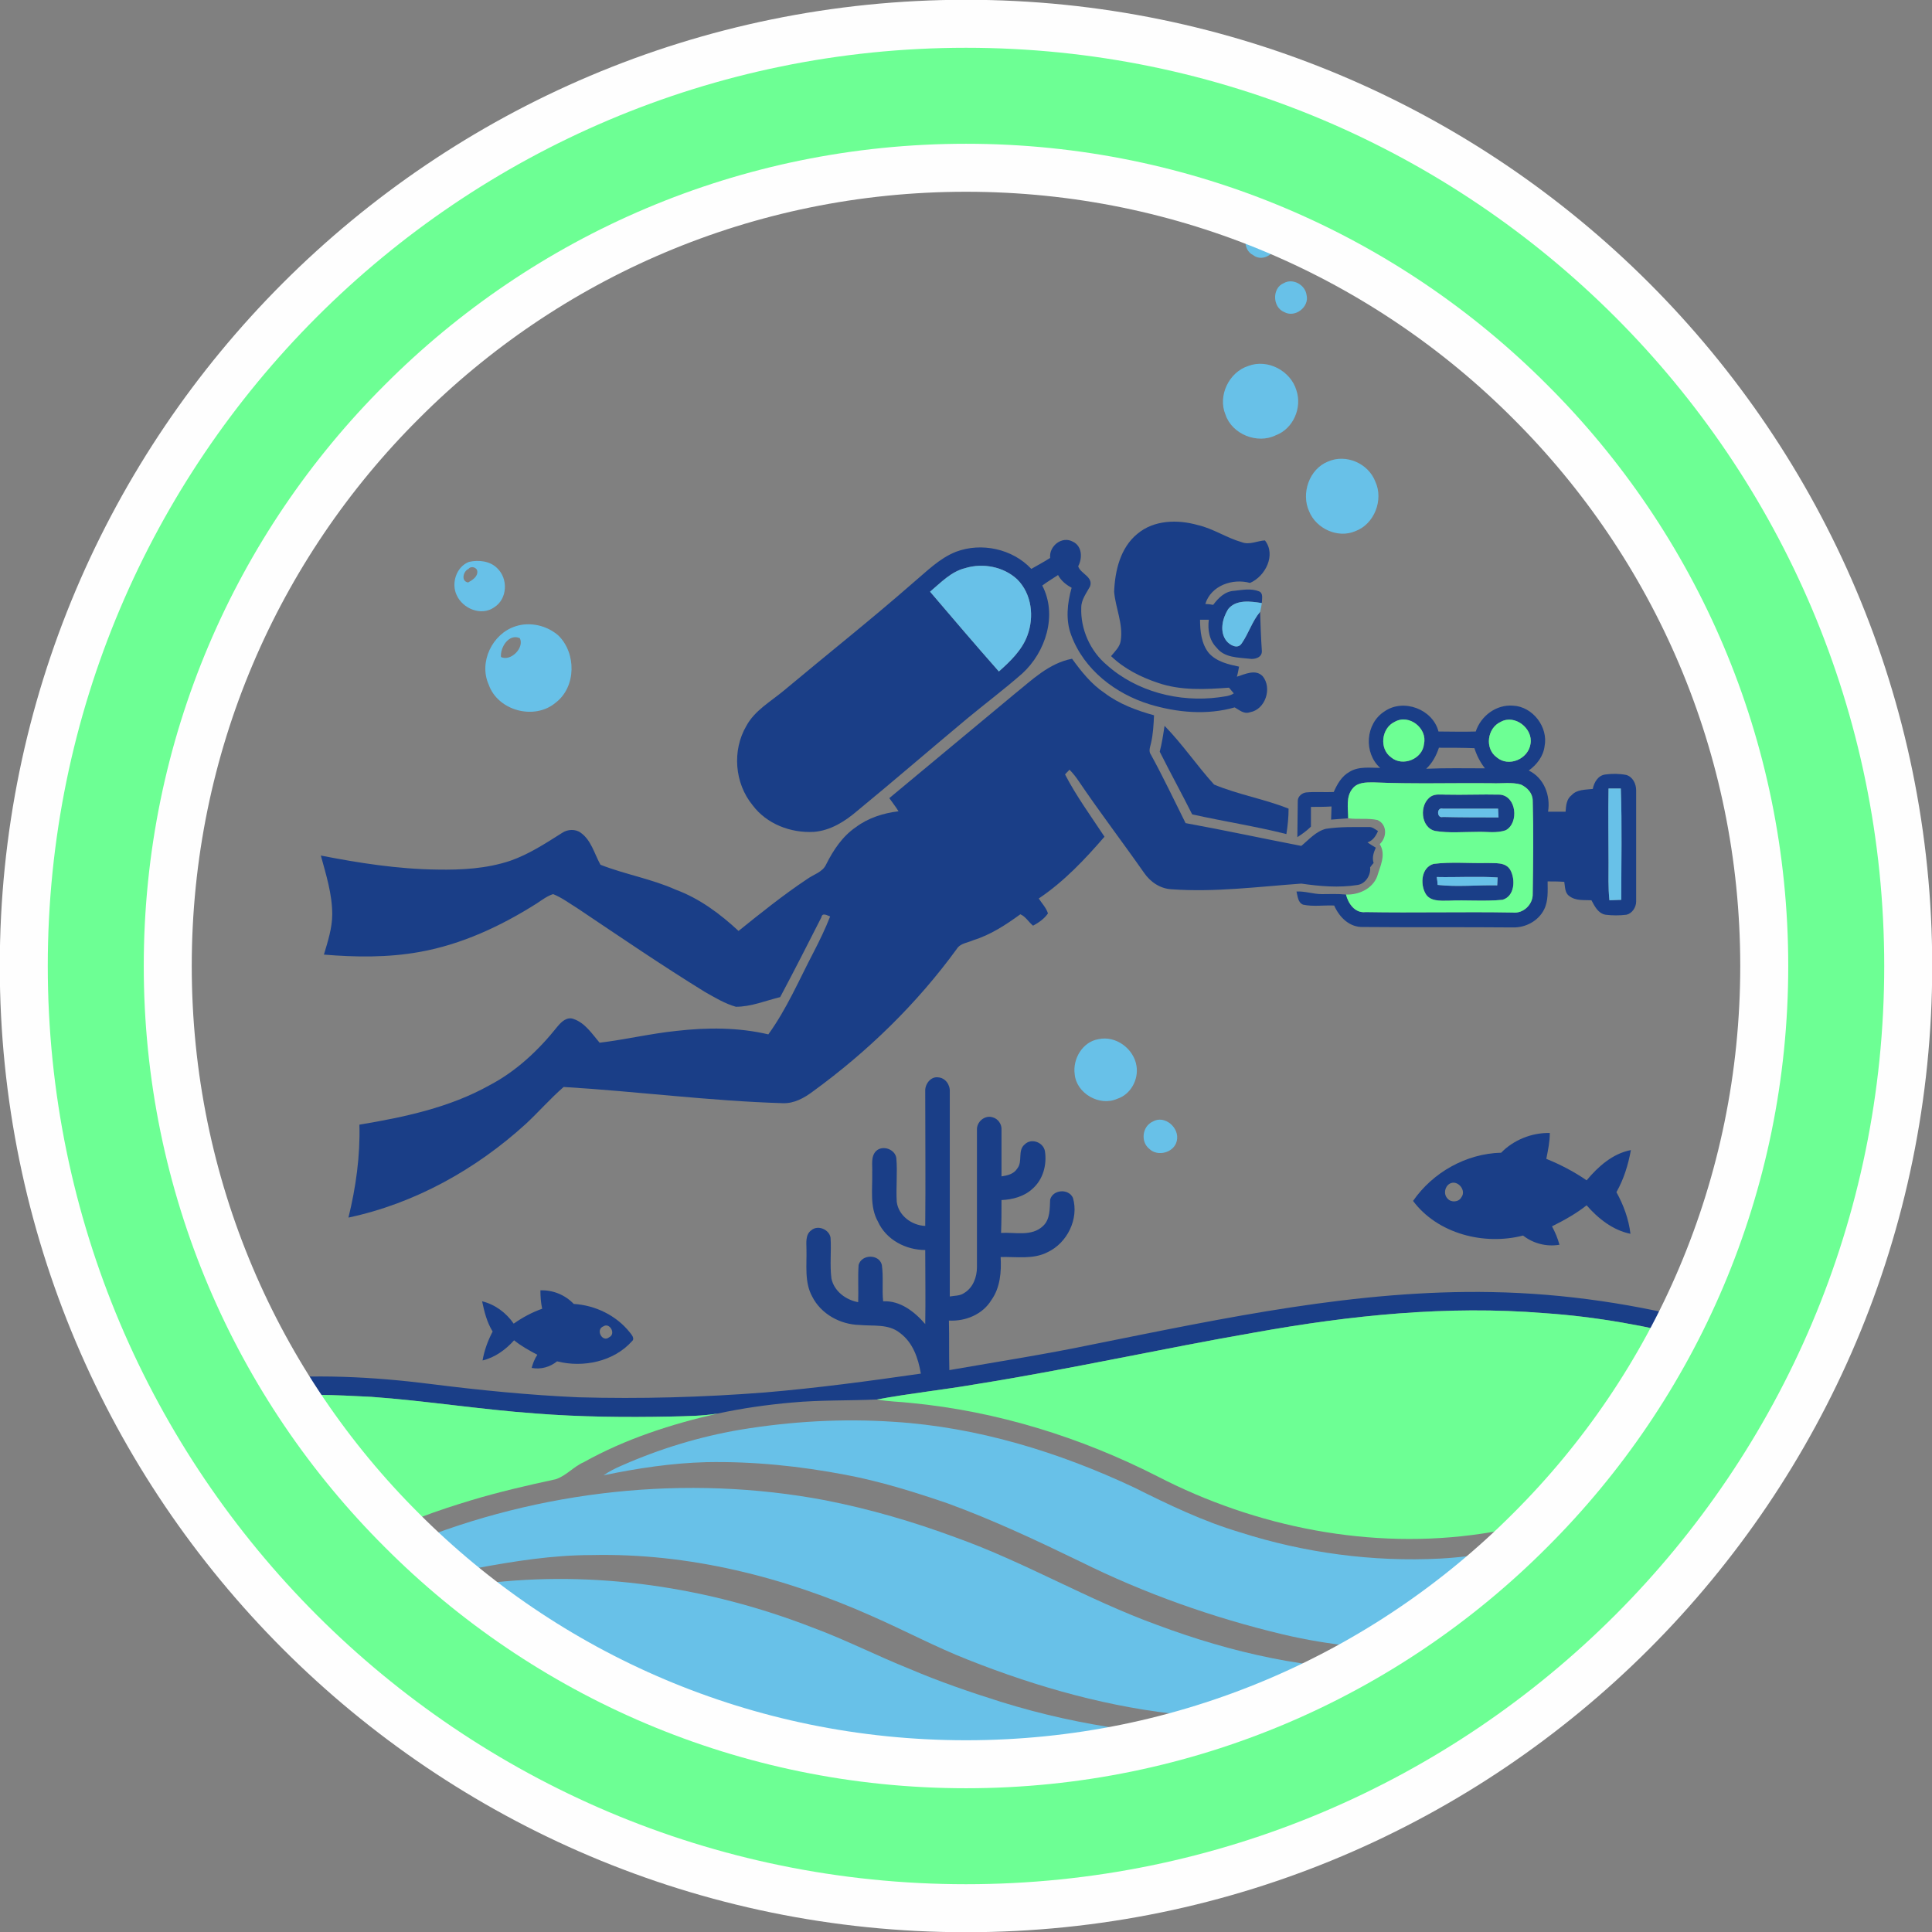 <?xml version="1.0" encoding="UTF-8"?>
<!DOCTYPE svg PUBLIC "-//W3C//DTD SVG 1.1//EN" "http://www.w3.org/Graphics/SVG/1.1/DTD/svg11.dtd">
<!-- Creator: CorelDRAW -->
<svg xmlns="http://www.w3.org/2000/svg" xml:space="preserve" width="360px" height="360px" version="1.1" style="shape-rendering:geometricPrecision; text-rendering:geometricPrecision; image-rendering:optimizeQuality; fill-rule:evenodd; clip-rule:evenodd"
viewBox="0 0 44.08 44.08"
 xmlns:xlink="http://www.w3.org/1999/xlink"
 xmlns:xodm="http://www.corel.com/coreldraw/odm/2003">
 <rect x="0" y="0" width="44.08" height="44.08" fill="#808080" stroke="none"/>
 <defs>
  <style type="text/css">
   <![CDATA[
    .str0 {stroke:#FEFEFE;stroke-width:2.19;stroke-miterlimit:22.926}
    .fil3 {fill:none;fill-rule:nonzero}
    .fil0 {fill:#1A3E87;fill-rule:nonzero}
    .fil1 {fill:#68C1E8;fill-rule:nonzero}
    .fil2 {fill:#6DFF94;fill-rule:nonzero}
   ]]>
  </style>
 </defs>
 <g id="Capa_x0020_1">
  <g id="_2719588508832">
   <path class="fil0" d="M20.4 1.18c2.44,-0.19 4.91,0 7.26,0.66 5.71,1.52 10.65,5.62 13.23,10.92 0.81,1.62 1.39,3.36 1.73,5.14 0.3,1.5 0.38,3.03 0.36,4.55 -0.05,2.96 -0.71,5.91 -1.99,8.58 -1.01,2.16 -2.43,4.12 -4.12,5.8 -1.55,1.56 -3.35,2.89 -5.33,3.87 -0.99,0.51 -2.03,0.93 -3.1,1.26 -1.55,0.5 -3.15,0.82 -4.77,0.95 -3.39,0.25 -6.84,-0.27 -9.95,-1.64 -2.47,-1.06 -4.73,-2.61 -6.6,-4.54 -0.74,-0.74 -1.42,-1.54 -2.03,-2.39 -1.09,-1.49 -1.97,-3.14 -2.63,-4.87 -0.8,-2.15 -1.29,-4.42 -1.36,-6.72 -0.1,-3.48 0.68,-6.98 2.27,-10.08 0.87,-1.72 1.98,-3.31 3.28,-4.72 2.42,-2.59 5.45,-4.63 8.8,-5.77 1.6,-0.54 3.27,-0.87 4.95,-1zm-2.27 2.47l0 0c-3.28,0.73 -6.35,2.37 -8.79,4.67 -1.02,0.95 -1.96,2 -2.76,3.15 -1.08,1.57 -1.92,3.3 -2.49,5.11 -0.88,2.76 -1.04,5.72 -0.57,8.56 0.39,2.22 1.13,4.39 2.28,6.34 1.35,-0.14 2.71,-0.07 4.05,0.1 1.11,0.14 2.22,0.25 3.34,0.3 1.42,0.04 2.85,0 4.26,-0.11 1.19,-0.1 2.38,-0.26 3.56,-0.43 -0.06,-0.35 -0.18,-0.71 -0.48,-0.93 -0.26,-0.21 -0.61,-0.15 -0.92,-0.18 -0.44,-0.01 -0.88,-0.25 -1.08,-0.65 -0.18,-0.33 -0.12,-0.72 -0.13,-1.08 0,-0.14 -0.03,-0.33 0.11,-0.43 0.15,-0.13 0.41,-0.02 0.44,0.17 0.02,0.31 -0.02,0.62 0.02,0.93 0.06,0.29 0.33,0.49 0.61,0.54 0.01,-0.28 -0.01,-0.57 0.01,-0.85 0.07,-0.25 0.47,-0.25 0.53,0 0.04,0.28 0,0.56 0.03,0.83 0.39,-0.02 0.72,0.24 0.96,0.52 0.01,-0.56 0,-1.13 0,-1.69 -0.44,0 -0.89,-0.23 -1.08,-0.65 -0.19,-0.34 -0.12,-0.74 -0.13,-1.12 0.01,-0.16 -0.04,-0.36 0.09,-0.49 0.15,-0.14 0.43,-0.04 0.46,0.16 0.03,0.33 -0.01,0.67 0.01,1 0.04,0.32 0.35,0.54 0.65,0.55 0.01,-1.02 0,-2.04 0,-3.07 -0.01,-0.16 0.12,-0.34 0.29,-0.32 0.17,0.01 0.28,0.17 0.27,0.33 0,1.55 0,3.11 0,4.67 0.11,-0.02 0.23,-0.01 0.33,-0.08 0.2,-0.12 0.29,-0.36 0.29,-0.59 0,-1.04 0,-2.09 0,-3.13 -0.01,-0.18 0.17,-0.34 0.35,-0.29 0.13,0.03 0.22,0.16 0.21,0.29 0,0.35 0,0.7 0,1.06 0.13,-0.02 0.28,-0.05 0.36,-0.18 0.13,-0.16 0,-0.41 0.17,-0.55 0.15,-0.15 0.42,-0.05 0.46,0.15 0.05,0.31 -0.04,0.65 -0.28,0.86 -0.19,0.18 -0.46,0.25 -0.71,0.26 0,0.25 0,0.5 -0.01,0.75 0.32,-0.02 0.7,0.09 0.96,-0.16 0.16,-0.15 0.15,-0.39 0.16,-0.6 0.06,-0.23 0.42,-0.26 0.52,-0.04 0.14,0.48 -0.13,1.03 -0.58,1.24 -0.33,0.17 -0.71,0.1 -1.07,0.11 0.02,0.34 -0.01,0.7 -0.21,0.98 -0.2,0.33 -0.59,0.49 -0.97,0.47 0.01,0.37 0,0.75 0.01,1.13 1.09,-0.19 2.19,-0.36 3.29,-0.59 2.99,-0.6 6.02,-1.25 9.09,-1.19 1.67,0.03 3.33,0.28 4.94,0.71 1.05,-2.15 1.69,-4.49 1.86,-6.87 0.28,-3.84 -0.67,-7.77 -2.69,-11.05 -1.1,-1.82 -2.52,-3.43 -4.16,-4.78 -1.52,-1.26 -3.26,-2.24 -5.08,-2.99 -0.98,-0.39 -2,-0.69 -3.04,-0.91 -1.16,-0.25 -2.35,-0.39 -3.54,-0.39 -1.41,-0.02 -2.83,0.13 -4.2,0.45zm10.51 26.75l0 0c-2.13,0.37 -4.23,0.84 -6.36,1.18 -0.75,0.13 -1.52,0.21 -2.27,0.35 -0.65,0.03 -1.3,0.01 -1.94,0.07 -0.57,0.05 -1.13,0.13 -1.69,0.25 -0.36,0.06 -0.72,0.06 -1.09,0.07 -1.02,0.02 -2.05,0.01 -3.07,-0.07 -1.26,-0.09 -2.5,-0.29 -3.75,-0.38 -0.81,-0.04 -1.63,-0.09 -2.44,0.03 0.18,0.24 0.33,0.5 0.5,0.75 0.59,0.87 1.26,1.7 2,2.46 0.11,0.12 0.23,0.23 0.35,0.34 0.23,0.24 0.48,0.47 0.73,0.68 0.08,0.07 0.16,0.14 0.24,0.2 1.71,1.46 3.69,2.59 5.81,3.37 2.07,0.73 4.26,1.12 6.46,1.1 1.5,-0.01 3,-0.19 4.46,-0.55 0.66,-0.18 1.32,-0.35 1.94,-0.62 0.38,-0.09 0.73,-0.26 1.08,-0.42 0.23,-0.08 0.45,-0.2 0.67,-0.3 0.5,-0.25 1,-0.5 1.46,-0.82 0.28,-0.1 0.52,-0.3 0.77,-0.47 1.1,-0.74 2.13,-1.59 3.05,-2.55 0.24,-0.21 0.45,-0.46 0.66,-0.71 1.01,-1.15 1.88,-2.43 2.57,-3.8 -1.16,-0.3 -2.35,-0.52 -3.55,-0.6 -2.21,-0.18 -4.42,0.05 -6.59,0.44z"/>
  </g>
  <g id="_2719588508256">
   <path class="fil0" d="M25.95 12.18c0.38,-0.32 0.92,-0.33 1.38,-0.2 0.35,0.08 0.65,0.29 1,0.39 0.18,0.07 0.35,-0.03 0.53,-0.04 0.26,0.33 0.01,0.82 -0.34,0.97 -0.4,-0.11 -0.89,0.06 -1.02,0.48 0.04,0 0.13,0.01 0.18,0.02 0.12,-0.16 0.27,-0.31 0.48,-0.32 0.18,-0.02 0.38,-0.06 0.56,0.01 0.11,0.04 0.07,0.17 0.07,0.27 -0.25,-0.04 -0.59,-0.09 -0.77,0.14 -0.13,0.21 -0.2,0.51 -0.04,0.72 0.08,0.1 0.26,0.2 0.35,0.06 0.16,-0.23 0.24,-0.51 0.42,-0.72 0.01,0.3 0.02,0.6 0.04,0.89 0.01,0.15 -0.16,0.2 -0.28,0.18 -0.26,-0.03 -0.57,-0.02 -0.75,-0.25 -0.17,-0.17 -0.21,-0.41 -0.18,-0.64 -0.05,0 -0.15,0 -0.2,0 0,0.26 0.03,0.55 0.2,0.76 0.18,0.2 0.45,0.26 0.69,0.31 -0.01,0.05 -0.03,0.17 -0.05,0.23 0.19,-0.06 0.43,-0.18 0.59,-0.01 0.22,0.27 0.06,0.76 -0.29,0.82 -0.14,0.05 -0.24,-0.05 -0.35,-0.11 -0.63,0.18 -1.31,0.12 -1.94,-0.07 -0.78,-0.24 -1.5,-0.79 -1.79,-1.58 -0.13,-0.34 -0.09,-0.73 0.01,-1.08 -0.13,-0.07 -0.24,-0.16 -0.31,-0.29 -0.12,0.08 -0.24,0.15 -0.36,0.24 0.35,0.67 0.08,1.52 -0.46,2.01 -0.41,0.36 -0.85,0.69 -1.26,1.03 -0.84,0.7 -1.66,1.41 -2.5,2.1 -0.28,0.24 -0.61,0.45 -0.99,0.48 -0.53,0.03 -1.08,-0.18 -1.4,-0.61 -0.41,-0.5 -0.47,-1.25 -0.14,-1.81 0.19,-0.35 0.55,-0.55 0.85,-0.8 0.98,-0.82 1.99,-1.62 2.95,-2.46 0.31,-0.26 0.6,-0.56 0.98,-0.71 0.58,-0.22 1.29,-0.07 1.72,0.39 0.14,-0.08 0.29,-0.16 0.43,-0.25 -0.03,-0.27 0.27,-0.51 0.52,-0.37 0.21,0.1 0.22,0.37 0.12,0.56 0.05,0.17 0.35,0.24 0.27,0.46 -0.08,0.15 -0.2,0.3 -0.2,0.48 -0.02,0.49 0.2,0.99 0.58,1.31 0.68,0.61 1.65,0.86 2.56,0.74 0.11,-0.02 0.24,-0.02 0.34,-0.09 -0.03,-0.03 -0.08,-0.1 -0.11,-0.13 -0.54,0.04 -1.1,0.07 -1.62,-0.11 -0.39,-0.13 -0.77,-0.32 -1.07,-0.61 0.09,-0.11 0.2,-0.21 0.22,-0.35 0.06,-0.39 -0.12,-0.75 -0.15,-1.12 0.02,-0.48 0.14,-1 0.53,-1.32zm-3.92 0.78l0 0c-0.33,0.08 -0.56,0.33 -0.81,0.54 0.52,0.61 1.04,1.22 1.57,1.82 0.26,-0.23 0.53,-0.49 0.65,-0.82 0.16,-0.43 0.1,-0.95 -0.23,-1.28 -0.31,-0.29 -0.78,-0.38 -1.18,-0.26z"/>
  </g>
  <path class="fil0" d="M23.14 15.84c0.4,-0.32 0.79,-0.71 1.32,-0.81 0.21,0.29 0.44,0.58 0.74,0.78 0.33,0.25 0.73,0.4 1.13,0.51 -0.01,0.21 -0.02,0.43 -0.07,0.64 -0.02,0.09 -0.06,0.18 0,0.26 0.28,0.51 0.53,1.04 0.79,1.56 0.88,0.16 1.76,0.35 2.64,0.52 0.17,-0.14 0.33,-0.33 0.56,-0.39 0.32,-0.05 0.65,-0.04 0.97,-0.04 0.09,-0.01 0.15,0.05 0.22,0.09 -0.05,0.12 -0.12,0.22 -0.24,0.26 0.06,0.04 0.12,0.08 0.19,0.12 -0.05,0.11 -0.09,0.23 -0.05,0.35 -0.02,0.02 -0.06,0.07 -0.08,0.1 0.02,0.17 -0.1,0.37 -0.28,0.4 -0.43,0.07 -0.87,0.03 -1.29,-0.03 -0.98,0.07 -1.97,0.2 -2.95,0.13 -0.26,-0.01 -0.49,-0.16 -0.64,-0.38 -0.49,-0.7 -1.01,-1.38 -1.49,-2.09 -0.06,-0.09 -0.13,-0.18 -0.21,-0.26 -0.02,0.03 -0.08,0.08 -0.1,0.11 0.26,0.5 0.59,0.95 0.9,1.42 -0.45,0.52 -0.92,1.02 -1.5,1.41 0.07,0.11 0.17,0.21 0.21,0.34 -0.08,0.12 -0.21,0.21 -0.34,0.28 -0.1,-0.08 -0.17,-0.21 -0.29,-0.26 -0.33,0.24 -0.68,0.47 -1.07,0.59 -0.13,0.06 -0.3,0.07 -0.38,0.2 -0.91,1.25 -2.03,2.34 -3.28,3.25 -0.2,0.15 -0.43,0.28 -0.69,0.27 -1.67,-0.05 -3.33,-0.27 -5,-0.37 -0.31,0.27 -0.57,0.57 -0.86,0.84 -1.14,1.04 -2.54,1.82 -4.05,2.14 0.17,-0.69 0.27,-1.41 0.25,-2.12 1.02,-0.17 2.06,-0.39 2.97,-0.9 0.61,-0.32 1.12,-0.8 1.55,-1.34 0.09,-0.11 0.22,-0.23 0.37,-0.17 0.26,0.09 0.42,0.34 0.59,0.54 0.59,-0.07 1.17,-0.21 1.76,-0.27 0.7,-0.08 1.41,-0.08 2.09,0.08 0.42,-0.58 0.7,-1.24 1.03,-1.87 0.14,-0.27 0.27,-0.54 0.38,-0.82 -0.06,-0.02 -0.18,-0.1 -0.2,0.02 -0.31,0.61 -0.62,1.22 -0.94,1.82 -0.33,0.08 -0.66,0.22 -1.01,0.22 -0.25,-0.07 -0.48,-0.21 -0.71,-0.34 -0.99,-0.61 -1.94,-1.26 -2.91,-1.91 -0.18,-0.11 -0.35,-0.24 -0.55,-0.32 -0.13,0.04 -0.25,0.13 -0.37,0.21 -0.82,0.52 -1.72,0.94 -2.68,1.11 -0.72,0.13 -1.46,0.12 -2.18,0.06 0.09,-0.3 0.19,-0.61 0.19,-0.92 0,-0.46 -0.14,-0.9 -0.26,-1.34 0.87,0.17 1.76,0.31 2.66,0.32 0.55,0.01 1.12,-0.02 1.66,-0.2 0.43,-0.15 0.81,-0.4 1.19,-0.64 0.12,-0.08 0.3,-0.09 0.42,0 0.24,0.17 0.31,0.48 0.45,0.73 0.56,0.22 1.16,0.32 1.72,0.57 0.54,0.2 1.01,0.55 1.43,0.94 0.51,-0.41 1.02,-0.82 1.56,-1.18 0.15,-0.11 0.36,-0.16 0.44,-0.34 0.16,-0.32 0.37,-0.64 0.68,-0.85 0.28,-0.21 0.63,-0.32 0.97,-0.36 -0.06,-0.1 -0.14,-0.2 -0.21,-0.3 0.95,-0.79 1.9,-1.58 2.85,-2.37z"/>
  <g id="_2719588509552">
   <path class="fil0" d="M31.59 16.23c0.43,-0.3 1.1,-0.05 1.23,0.46 0.28,0 0.56,0.01 0.85,0 0.12,-0.36 0.47,-0.62 0.85,-0.59 0.45,0.02 0.81,0.49 0.72,0.93 -0.03,0.23 -0.18,0.42 -0.36,0.55 0.35,0.17 0.5,0.57 0.44,0.94 0.13,0 0.26,0 0.4,0 0.01,-0.14 0.02,-0.29 0.14,-0.38 0.12,-0.13 0.31,-0.12 0.48,-0.14 0.03,-0.15 0.12,-0.31 0.29,-0.33 0.15,-0.02 0.31,-0.02 0.47,0.01 0.15,0.04 0.23,0.2 0.23,0.35 0,0.85 0,1.69 0,2.54 0,0.13 -0.09,0.27 -0.22,0.3 -0.16,0.02 -0.32,0.02 -0.48,0 -0.17,-0.03 -0.25,-0.2 -0.32,-0.33 -0.17,-0.01 -0.36,0.02 -0.51,-0.1 -0.1,-0.07 -0.09,-0.21 -0.11,-0.32 -0.13,-0.01 -0.26,-0.01 -0.38,-0.01 0,0.21 0.02,0.44 -0.08,0.64 -0.13,0.26 -0.42,0.42 -0.72,0.41 -1.13,-0.01 -2.27,0 -3.41,-0.01 -0.31,0.01 -0.54,-0.22 -0.66,-0.49 -0.24,-0.01 -0.48,0.03 -0.71,-0.02 -0.12,-0.05 -0.12,-0.19 -0.15,-0.3 0.2,-0.01 0.38,0.06 0.58,0.06 0.18,0 0.37,-0.01 0.55,0.01 0.05,0.2 0.2,0.43 0.45,0.4 1.11,0.02 2.23,-0.01 3.35,0.01 0.25,0.03 0.47,-0.19 0.46,-0.43 0.01,-0.71 0.02,-1.41 0,-2.12 0,-0.17 -0.12,-0.3 -0.27,-0.37 -0.21,-0.06 -0.44,-0.02 -0.66,-0.03 -0.9,-0.01 -1.8,0.02 -2.71,-0.02 -0.16,0 -0.35,0 -0.46,0.13 -0.17,0.19 -0.11,0.46 -0.11,0.69 -0.13,0.01 -0.26,0.02 -0.39,0.03 0,-0.1 0.01,-0.2 0.01,-0.3 -0.16,0.01 -0.31,0.01 -0.47,0.01 0,0.15 0,0.3 0,0.45 -0.09,0.09 -0.2,0.17 -0.31,0.24 0,-0.28 0.01,-0.56 0.01,-0.83 0,-0.1 0.1,-0.18 0.19,-0.19 0.21,-0.02 0.42,0 0.63,-0.01 0.08,-0.18 0.18,-0.36 0.36,-0.46 0.21,-0.13 0.47,-0.09 0.7,-0.09 -0.38,-0.34 -0.34,-1.01 0.1,-1.29zm0.23 0.24l0 0c-0.3,0.14 -0.36,0.61 -0.08,0.81 0.26,0.22 0.72,0.04 0.75,-0.31 0.08,-0.35 -0.34,-0.69 -0.67,-0.5zm2.42 0l0 0c-0.31,0.14 -0.37,0.61 -0.09,0.81 0.27,0.23 0.72,0.04 0.77,-0.31 0.06,-0.35 -0.36,-0.68 -0.68,-0.5zm-1.41 0.59l0 0c-0.06,0.18 -0.15,0.35 -0.29,0.48 0.45,-0.02 0.89,-0.01 1.34,-0.01 -0.11,-0.14 -0.19,-0.3 -0.24,-0.46 -0.27,-0.01 -0.54,-0.01 -0.81,-0.01zm3.87 0.93l0 0c-0.01,0.56 0,1.13 0,1.69 0,0.29 -0.01,0.57 0.02,0.86 0.09,0 0.18,-0.01 0.27,-0.01 0,-0.85 0.02,-1.7 -0.01,-2.54 -0.1,0 -0.19,0 -0.28,0z"/>
  </g>
  <path class="fil0" d="M26.46 17.15c0.05,-0.19 0.08,-0.39 0.11,-0.59 0.41,0.42 0.74,0.91 1.13,1.34 0.55,0.23 1.15,0.33 1.7,0.55 0,0.2 -0.02,0.39 -0.05,0.58 -0.71,-0.18 -1.44,-0.29 -2.15,-0.45 -0.24,-0.48 -0.5,-0.95 -0.74,-1.43z"/>
  <g id="_2719588509360">
   <path class="fil0" d="M32.65 18.17c0.1,-0.06 0.22,-0.04 0.33,-0.04 0.41,0.01 0.83,-0.01 1.24,0 0.38,0.03 0.44,0.64 0.14,0.81 -0.21,0.08 -0.45,0.03 -0.67,0.04 -0.31,0 -0.63,0.03 -0.94,-0.02 -0.34,-0.07 -0.38,-0.61 -0.1,-0.79zm0.27 0.47l0 0c0.43,0.01 0.85,0.01 1.27,0.01 0,-0.05 -0.01,-0.15 -0.01,-0.2 -0.42,0 -0.84,0 -1.26,0 -0.15,-0.04 -0.14,0.23 0,0.19z"/>
  </g>
  <g id="_2719588511952">
   <path class="fil0" d="M32.71 19.71c0.4,-0.05 0.81,-0.01 1.22,-0.02 0.18,0.01 0.42,-0.03 0.53,0.16 0.12,0.22 0.1,0.6 -0.18,0.68 -0.41,0.04 -0.83,0 -1.24,0.02 -0.18,0 -0.42,0.02 -0.52,-0.17 -0.12,-0.22 -0.09,-0.59 0.19,-0.67zm0.07 0.3l0 0c0.01,0.05 0.02,0.14 0.02,0.18 0.45,0.05 0.91,0 1.36,0.01 0,-0.05 0.01,-0.14 0.01,-0.18 -0.46,-0.03 -0.93,0 -1.39,-0.01z"/>
  </g>
  <g id="_2719588510848">
   <path class="fil0" d="M34.25 26.3c0.28,-0.29 0.7,-0.46 1.11,-0.45 0,0.2 -0.04,0.39 -0.08,0.59 0.32,0.13 0.63,0.29 0.92,0.49 0.26,-0.31 0.59,-0.61 1.01,-0.69 -0.06,0.33 -0.16,0.66 -0.33,0.96 0.16,0.29 0.28,0.61 0.32,0.95 -0.4,-0.08 -0.74,-0.35 -1,-0.65 -0.24,0.19 -0.51,0.34 -0.79,0.48 0.07,0.13 0.13,0.27 0.17,0.42 -0.3,0.05 -0.6,-0.03 -0.83,-0.21 -0.89,0.23 -1.95,-0.04 -2.51,-0.79 0.45,-0.65 1.21,-1.08 2.01,-1.1zm-1.18 0.71l0 0c-0.11,0.07 -0.14,0.24 -0.04,0.34 0.08,0.09 0.25,0.08 0.31,-0.03 0.13,-0.16 -0.09,-0.42 -0.27,-0.31z"/>
  </g>
  <g id="_2719588512144">
   <path class="fil0" d="M12.33 29.44c0.28,-0.01 0.56,0.1 0.76,0.31 0.49,0.03 0.97,0.26 1.28,0.65 0.04,0.05 0.12,0.14 0.05,0.2 -0.42,0.47 -1.12,0.61 -1.71,0.46 -0.16,0.13 -0.37,0.19 -0.58,0.15 0.03,-0.11 0.07,-0.21 0.13,-0.3 -0.19,-0.1 -0.37,-0.2 -0.53,-0.33 -0.19,0.21 -0.43,0.39 -0.72,0.46 0.04,-0.23 0.12,-0.45 0.23,-0.66 -0.13,-0.21 -0.19,-0.45 -0.24,-0.69 0.29,0.07 0.55,0.26 0.72,0.51 0.2,-0.14 0.42,-0.26 0.65,-0.34 -0.03,-0.14 -0.04,-0.28 -0.04,-0.42zm1.44 0.82l0 0c-0.19,0.07 -0.03,0.38 0.13,0.25 0.16,-0.08 0.01,-0.34 -0.13,-0.25z"/>
  </g>
  <path class="fil1" d="M28.65 5.18c0.21,-0.08 0.43,0.1 0.46,0.31 0.05,0.27 -0.29,0.51 -0.52,0.33 -0.26,-0.13 -0.22,-0.56 0.06,-0.64z"/>
  <path class="fil1" d="M29.29 6.46c0.21,-0.12 0.49,0.04 0.52,0.27 0.07,0.27 -0.26,0.53 -0.51,0.39 -0.27,-0.11 -0.28,-0.55 -0.01,-0.66z"/>
  <path class="fil1" d="M28.48 8.35c0.44,-0.17 0.97,0.11 1.1,0.56 0.13,0.39 -0.07,0.87 -0.47,1.02 -0.42,0.21 -1,-0.02 -1.15,-0.47 -0.18,-0.43 0.08,-0.97 0.52,-1.11z"/>
  <path class="fil1" d="M30.3 10.53c0.41,-0.18 0.92,0.04 1.08,0.46 0.19,0.41 -0.02,0.97 -0.46,1.13 -0.4,0.17 -0.89,-0.06 -1.05,-0.45 -0.19,-0.41 0,-0.97 0.43,-1.14z"/>
  <g id="_2719588512384">
   <path class="fil1" d="M10.7 12.82c0.22,-0.05 0.48,-0.02 0.64,0.14 0.26,0.24 0.24,0.71 -0.07,0.9 -0.29,0.2 -0.71,0.03 -0.85,-0.28 -0.13,-0.27 -0.01,-0.65 0.28,-0.76zm-0.01 0.16l0 0c-0.12,0.05 -0.18,0.28 -0.01,0.31 0.09,-0.05 0.22,-0.13 0.21,-0.25 0,-0.09 -0.14,-0.14 -0.2,-0.06z"/>
  </g>
  <path class="fil1" d="M22.03 12.96c0.4,-0.12 0.87,-0.03 1.18,0.26 0.33,0.33 0.39,0.85 0.23,1.28 -0.12,0.33 -0.39,0.59 -0.65,0.82 -0.53,-0.6 -1.05,-1.21 -1.57,-1.82 0.25,-0.21 0.48,-0.46 0.81,-0.54z"/>
  <path class="fil1" d="M28.02 13.9c0.18,-0.23 0.52,-0.18 0.77,-0.14 -0.01,0.06 -0.02,0.13 -0.04,0.2 -0.18,0.21 -0.26,0.49 -0.42,0.72 -0.09,0.14 -0.27,0.04 -0.35,-0.06 -0.16,-0.21 -0.09,-0.51 0.04,-0.72z"/>
  <g id="_2719588515984">
   <path class="fil1" d="M11.76 14.29c0.33,-0.11 0.72,-0.02 0.98,0.21 0.41,0.4 0.41,1.17 -0.06,1.53 -0.48,0.41 -1.32,0.19 -1.53,-0.41 -0.23,-0.51 0.08,-1.16 0.61,-1.33zm-0.33 0.7l0 0c0.22,0.11 0.54,-0.21 0.43,-0.43 -0.25,-0.11 -0.45,0.21 -0.43,0.43z"/>
  </g>
  <path class="fil2" d="M31.82 16.47c0.33,-0.19 0.75,0.15 0.67,0.5 -0.03,0.35 -0.49,0.53 -0.75,0.31 -0.28,-0.2 -0.22,-0.67 0.08,-0.81z"/>
  <path class="fil2" d="M34.24 16.47c0.32,-0.18 0.74,0.15 0.68,0.5 -0.05,0.35 -0.5,0.54 -0.77,0.31 -0.28,-0.2 -0.22,-0.67 0.09,-0.81z"/>
  <g id="_2719588514592">
   <path class="fil2" d="M30.87 17.98c0.11,-0.13 0.3,-0.13 0.46,-0.13 0.91,0.04 1.81,0.01 2.71,0.02 0.22,0.01 0.45,-0.03 0.66,0.03 0.15,0.07 0.27,0.2 0.27,0.37 0.02,0.71 0.01,1.41 0,2.12 0.01,0.24 -0.21,0.46 -0.46,0.43 -1.12,-0.02 -2.24,0.01 -3.35,-0.01 -0.25,0.03 -0.4,-0.2 -0.45,-0.4 0.29,0.01 0.6,-0.13 0.71,-0.41 0.07,-0.24 0.21,-0.5 0.06,-0.74 0.17,-0.16 0.17,-0.45 -0.05,-0.55 -0.22,-0.05 -0.45,-0.01 -0.67,-0.04 0,-0.23 -0.06,-0.5 0.11,-0.69zm1.78 0.19l0 0c-0.28,0.18 -0.24,0.72 0.1,0.79 0.31,0.05 0.63,0.02 0.94,0.02 0.22,-0.01 0.46,0.04 0.67,-0.04 0.3,-0.17 0.24,-0.78 -0.14,-0.81 -0.41,-0.01 -0.83,0.01 -1.24,0 -0.11,0 -0.23,-0.02 -0.33,0.04zm0.06 1.54l0 0c-0.28,0.08 -0.31,0.45 -0.19,0.67 0.1,0.19 0.34,0.17 0.52,0.17 0.41,-0.02 0.83,0.02 1.24,-0.02 0.28,-0.08 0.3,-0.46 0.18,-0.68 -0.11,-0.19 -0.35,-0.15 -0.53,-0.16 -0.41,0.01 -0.82,-0.03 -1.22,0.02z"/>
  </g>
  <path class="fil1" d="M36.7 17.99c0.09,0 0.18,0 0.28,0 0.03,0.84 0.01,1.69 0.01,2.54 -0.09,0 -0.18,0.01 -0.27,0.01 -0.03,-0.29 -0.02,-0.57 -0.02,-0.86 0,-0.56 -0.01,-1.13 0,-1.69z"/>
  <path class="fil1" d="M32.92 18.64c-0.14,0.04 -0.15,-0.23 0,-0.19 0.42,0 0.84,0 1.26,0 0,0.05 0.01,0.15 0.01,0.2 -0.42,0 -0.84,0 -1.27,-0.01z"/>
  <path class="fil1" d="M32.78 20.01c0.46,0.01 0.93,-0.02 1.39,0.01 0,0.04 -0.01,0.13 -0.01,0.18 -0.45,-0.01 -0.91,0.04 -1.36,-0.01 0,-0.04 -0.01,-0.13 -0.02,-0.18z"/>
  <path class="fil1" d="M25.06 23.71c0.4,-0.09 0.81,0.22 0.87,0.61 0.05,0.31 -0.13,0.65 -0.44,0.75 -0.4,0.18 -0.93,-0.12 -0.97,-0.56 -0.05,-0.35 0.18,-0.74 0.54,-0.8z"/>
  <path class="fil1" d="M26.3 25.59c0.27,-0.16 0.62,0.14 0.55,0.44 -0.06,0.27 -0.44,0.37 -0.63,0.18 -0.2,-0.16 -0.16,-0.51 0.08,-0.62z"/>
  <path class="fil2" d="M28.64 30.4c2.17,-0.39 4.38,-0.62 6.59,-0.44 1.2,0.08 2.39,0.3 3.55,0.6 -0.69,1.37 -1.56,2.65 -2.57,3.8 -0.78,0.27 -1.57,0.51 -2.39,0.63 -2.53,0.38 -5.16,-0.14 -7.42,-1.31 -1.75,-0.89 -3.65,-1.48 -5.61,-1.67 -0.26,-0.03 -0.52,-0.03 -0.78,-0.08 0.75,-0.14 1.52,-0.22 2.27,-0.35 2.13,-0.34 4.23,-0.81 6.36,-1.18z"/>
  <path class="fil2" d="M6.03 31.9c0.81,-0.12 1.63,-0.07 2.44,-0.03 1.25,0.09 2.49,0.29 3.75,0.38 1.02,0.08 2.05,0.09 3.07,0.07 0.37,-0.01 0.73,-0.01 1.09,-0.07 -1.06,0.24 -2.11,0.58 -3.06,1.11 -0.23,0.1 -0.4,0.31 -0.64,0.39 -0.65,0.14 -1.3,0.29 -1.93,0.48 -0.76,0.23 -1.52,0.49 -2.22,0.88 -0.74,-0.76 -1.41,-1.59 -2,-2.46 -0.17,-0.25 -0.32,-0.51 -0.5,-0.75z"/>
  <path class="fil1" d="M16.89 32.62c1.15,-0.19 2.33,-0.26 3.51,-0.18 1.9,0.12 3.76,0.69 5.48,1.5 0.78,0.39 1.57,0.77 2.41,1.02 1.47,0.47 3.03,0.68 4.57,0.6 0.92,-0.05 1.81,-0.24 2.69,-0.49 -0.92,0.96 -1.95,1.81 -3.05,2.55 -1.08,0.03 -2.17,-0.08 -3.23,-0.33 -1.59,-0.38 -3.15,-0.93 -4.62,-1.66 -0.99,-0.48 -1.99,-0.95 -3.03,-1.33 -0.76,-0.26 -1.53,-0.5 -2.32,-0.65 -1.05,-0.2 -2.11,-0.31 -3.18,-0.29 -0.79,0.02 -1.58,0.14 -2.35,0.3 0.13,-0.09 0.27,-0.16 0.41,-0.22 0.86,-0.38 1.77,-0.66 2.71,-0.82z"/>
  <path class="fil1" d="M9.33 35.22c2.99,-1.22 6.33,-1.59 9.5,-0.99 1.02,0.2 2.01,0.49 2.98,0.85 1.57,0.56 3.01,1.42 4.58,1.99 1.71,0.64 3.51,1.05 5.34,1.02 -0.46,0.32 -0.96,0.57 -1.46,0.82 -0.22,0.1 -0.44,0.22 -0.67,0.3 -0.85,0.01 -1.7,0 -2.55,-0.08 -1.7,-0.16 -3.37,-0.63 -4.96,-1.26 -0.74,-0.29 -1.45,-0.67 -2.18,-0.99 -2.01,-0.9 -4.2,-1.45 -6.41,-1.4 -0.89,0 -1.77,0.14 -2.63,0.3 -0.43,0.09 -0.86,0.18 -1.26,0.35 -0.25,-0.21 -0.5,-0.44 -0.73,-0.68 0.15,-0.08 0.3,-0.16 0.45,-0.23z"/>
  <path class="fil1" d="M11.04 36.13c2.53,-0.31 5.12,0.08 7.49,1 0.76,0.28 1.48,0.65 2.23,0.95 0.68,0.29 1.38,0.53 2.08,0.75 1.83,0.57 3.76,0.83 5.68,0.8 -0.62,0.27 -1.28,0.44 -1.94,0.62 -1.46,0.36 -2.96,0.54 -4.46,0.55 -2.2,0.02 -4.39,-0.37 -6.46,-1.1 -2.12,-0.78 -4.1,-1.91 -5.81,-3.37 0.39,-0.06 0.79,-0.15 1.19,-0.2z"/>
  <g>
   <path class="fil3 str0" d="M22.04 1.09c5.78,0 11.02,2.35 14.81,6.14 3.79,3.79 6.14,9.03 6.14,14.81 0,5.78 -2.35,11.02 -6.14,14.81 -3.79,3.79 -9.03,6.14 -14.81,6.14 -5.78,0 -11.02,-2.35 -14.81,-6.14 -3.79,-3.79 -6.14,-9.03 -6.14,-14.81 0,-5.78 2.35,-11.02 6.14,-14.81 3.79,-3.79 9.03,-6.14 14.81,-6.14zm13.26 7.69c-3.39,-3.4 -8.08,-5.5 -13.26,-5.5 -5.18,0 -9.87,2.1 -13.26,5.5 -3.4,3.39 -5.5,8.08 -5.5,13.26 0,5.18 2.1,9.87 5.5,13.26 3.39,3.4 8.08,5.5 13.26,5.5 5.18,0 9.87,-2.1 13.26,-5.5 3.4,-3.39 5.5,-8.08 5.5,-13.26 0,-5.18 -2.1,-9.87 -5.5,-13.26z"/>
   <path id="_1" class="fil2" d="M22.04 1.09c5.78,0 11.02,2.35 14.81,6.14 3.79,3.79 6.14,9.03 6.14,14.81 0,5.78 -2.35,11.02 -6.14,14.81 -3.79,3.79 -9.03,6.14 -14.81,6.14 -5.78,0 -11.02,-2.35 -14.81,-6.14 -3.79,-3.79 -6.14,-9.03 -6.14,-14.81 0,-5.78 2.35,-11.02 6.14,-14.81 3.79,-3.79 9.03,-6.14 14.81,-6.14zm13.26 7.69c-3.39,-3.4 -8.08,-5.5 -13.26,-5.5 -5.18,0 -9.87,2.1 -13.26,5.5 -3.4,3.39 -5.5,8.08 -5.5,13.26 0,5.18 2.1,9.87 5.5,13.26 3.39,3.4 8.08,5.5 13.26,5.5 5.18,0 9.87,-2.1 13.26,-5.5 3.4,-3.39 5.5,-8.08 5.5,-13.26 0,-5.18 -2.1,-9.87 -5.5,-13.26z"/>
  </g>
 </g>
</svg>
